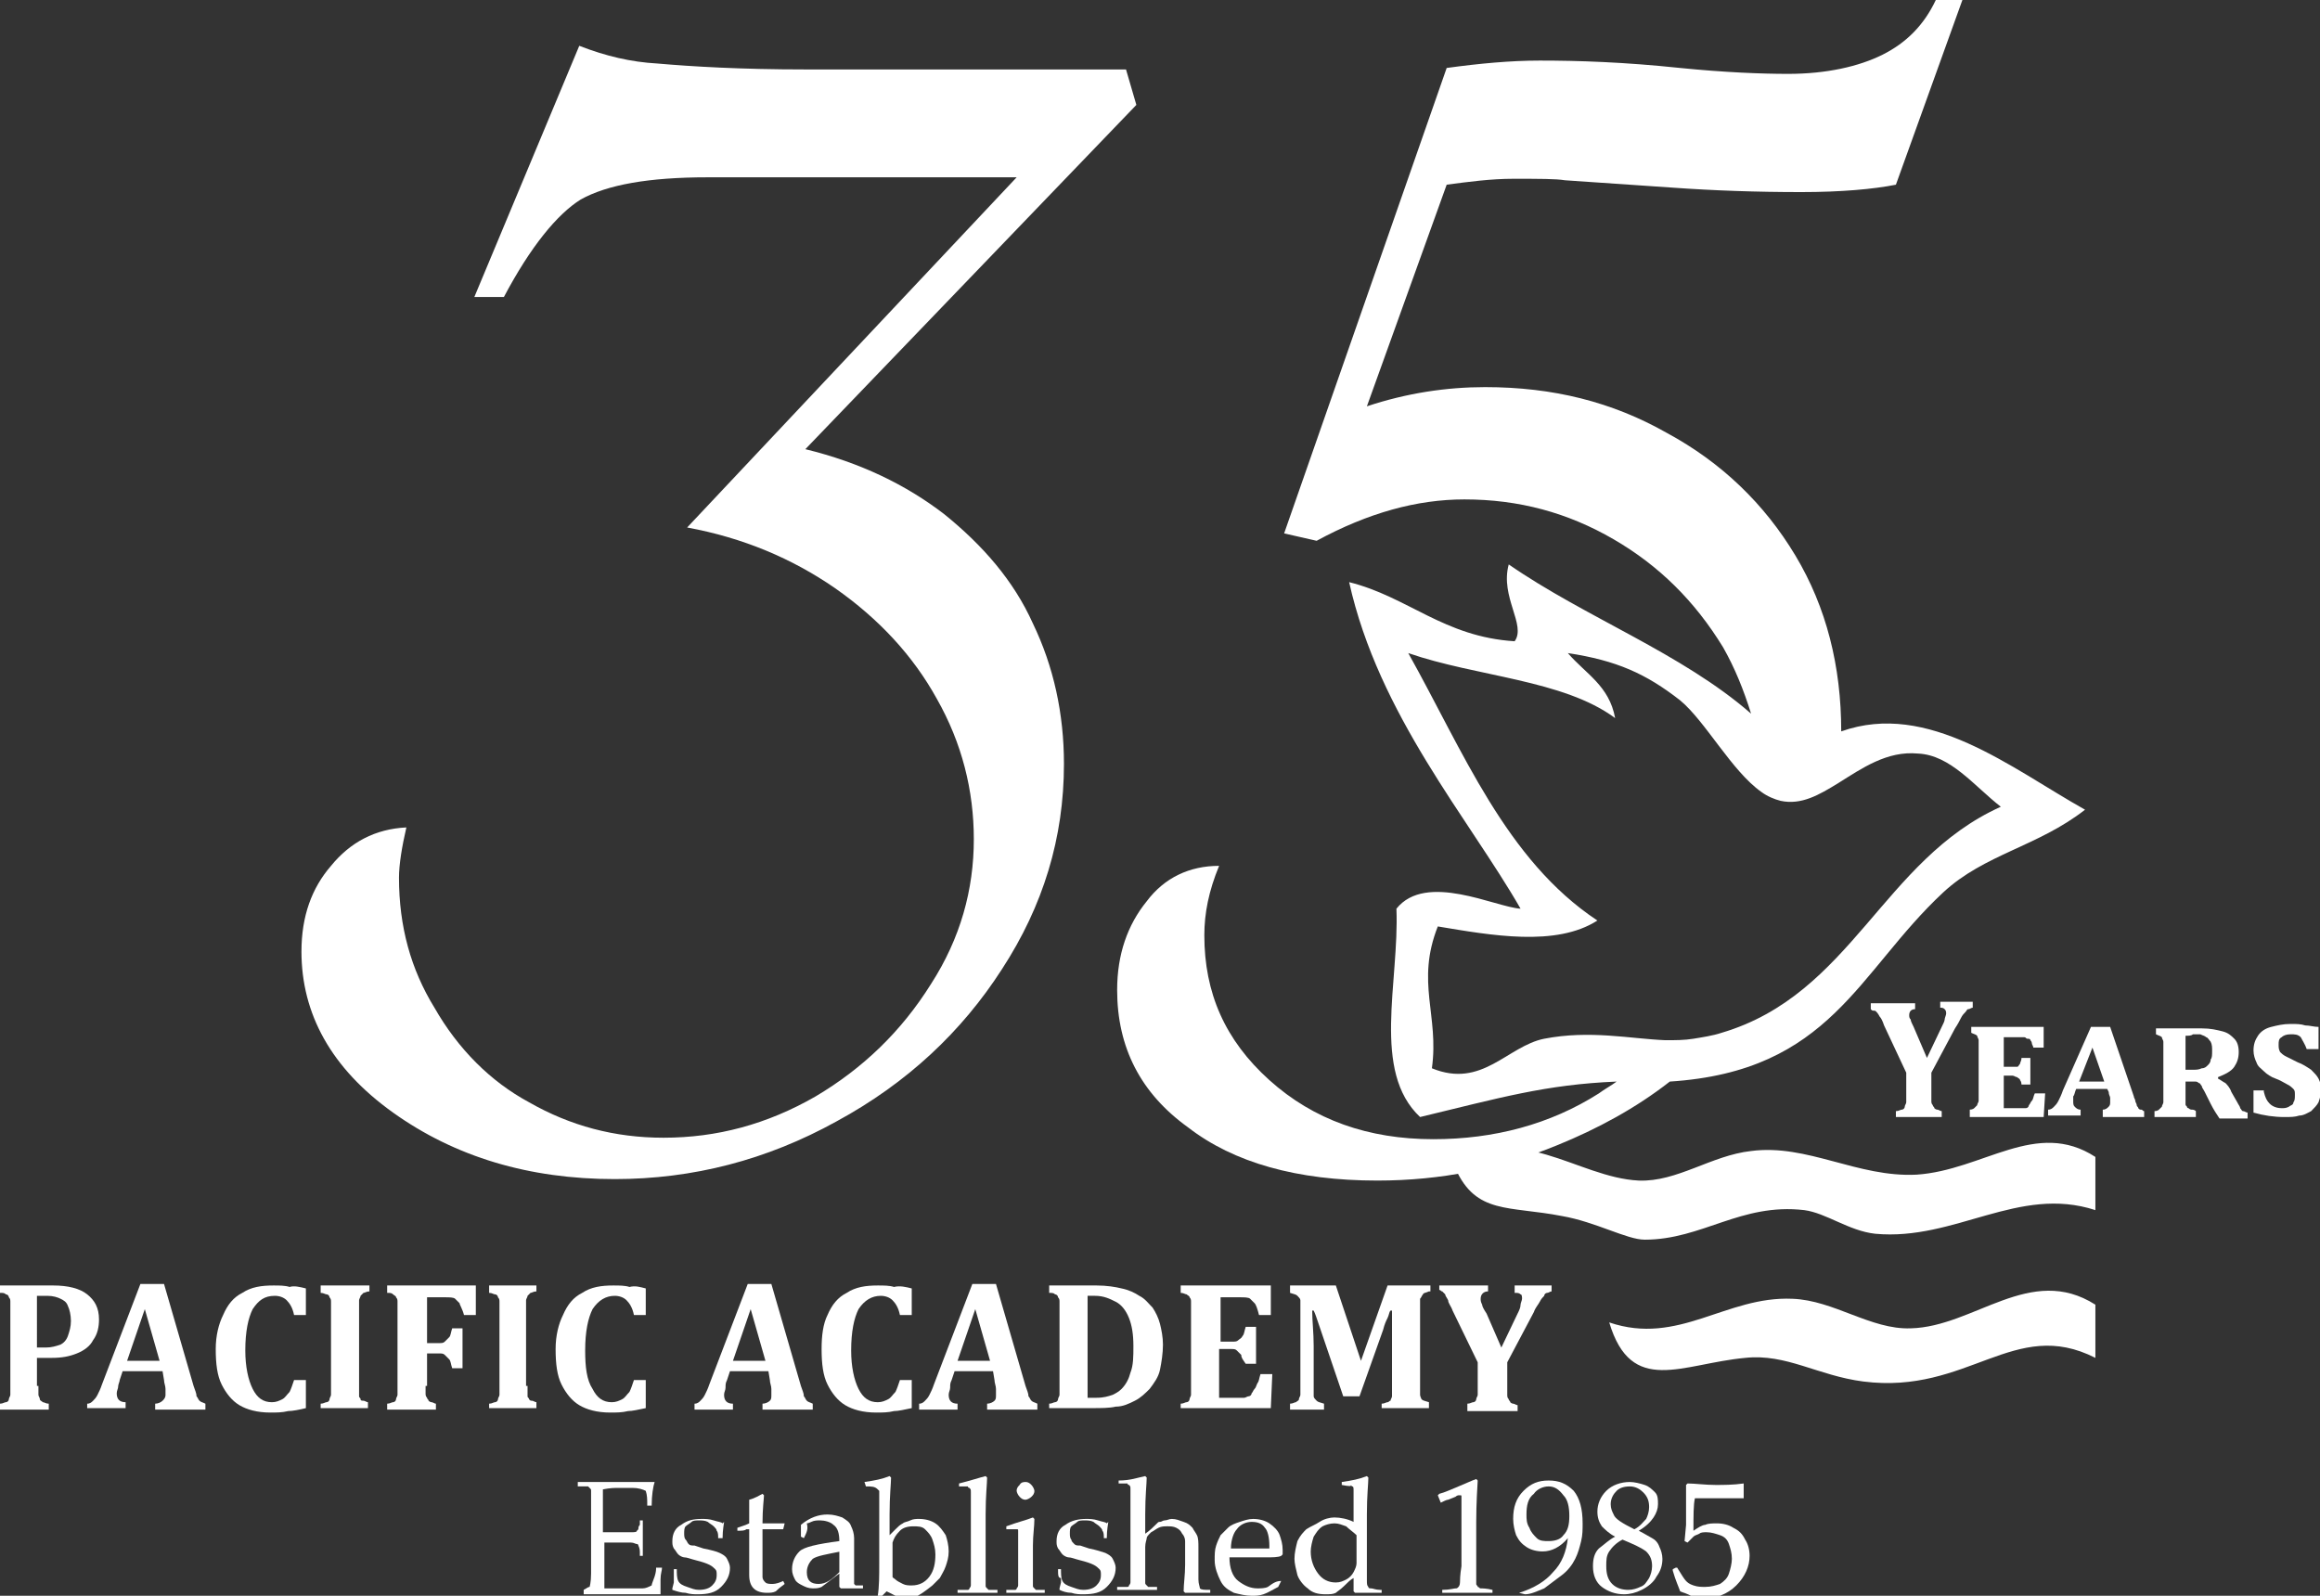 <?xml version="1.0" encoding="utf-8"?>
<!-- Generator: Adobe Illustrator 25.2.3, SVG Export Plug-In . SVG Version: 6.00 Build 0)  -->
<svg version="1.1" xmlns="http://www.w3.org/2000/svg" xmlns:xlink="http://www.w3.org/1999/xlink" x="0px" y="0px"
	 viewBox="0 0 157 108" style="enable-background:new 0 0 157 108;" xml:space="preserve">
<rect x="0" y="0" width="157" height="108" fill="#333333" stroke="none"/>
<style type="text/css">
	.st0{display:none;}
	.st1{fill:#FFFFFF;}
	.st2{fill-rule:evenodd;clip-rule:evenodd;fill:#FFFFFF;}
</style>
<g id="Layer_1" class="st0">
</g>
<g id="Layer_2">
	<path class="st1" d="M76.2,4.7l0.7,2.4L54.5,30.4c3.7,0.9,6.8,2.4,9.4,4.4c2.6,2.1,4.7,4.5,6,7.4c1.4,2.9,2.1,6.1,2.1,9.5
		c0,5-1.4,9.6-4.2,13.9c-2.7,4.2-6.4,7.7-11.2,10.3c-4.7,2.6-9.7,3.9-15,3.9c-5.8,0-10.8-1.5-15-4.5c-4.2-3-6.2-6.7-6.2-10.9
		c0-2.4,0.7-4.3,2-5.8c1.3-1.6,3-2.5,5.1-2.6c-0.3,1.3-0.5,2.5-0.5,3.4c0,3.3,0.8,6.2,2.4,8.8c1.6,2.8,3.8,5,6.4,6.4
		c2.8,1.6,5.8,2.4,9.1,2.4c3.6,0,7-0.9,10.3-2.8c3.2-1.9,5.8-4.4,7.8-7.6c2-3.1,2.9-6.4,2.9-9.8c0-3.3-0.8-6.5-2.5-9.5
		c-1.6-2.9-3.9-5.4-6.9-7.5c-2.9-2-6.2-3.4-10-4.1L68.8,12H52.6h-4.7c-4,0-6.8,0.5-8.6,1.5c-1.6,1-3.4,3.2-5.2,6.6h-2l7.1-17
		c1.8,0.7,3.5,1.1,5.3,1.2c2.3,0.2,5.6,0.4,10,0.4H76.2z"/>
	<path class="st1" d="M130.7,72.6v1.5c0,0.2,0,0.3,0,0.4c0,0.1,0,0.2,0.1,0.3c0,0.1,0.1,0.1,0.1,0.2c0,0,0.1,0.1,0.2,0.1
		c0.1,0,0.2,0.1,0.3,0.1v0.4h-3.1v-0.4c0.2,0,0.3-0.1,0.4-0.1c0.1,0,0.2-0.1,0.2-0.2c0-0.1,0.1-0.2,0.1-0.3c0-0.1,0-0.3,0-0.5v-1.5
		l-1.5-3.2c-0.1-0.3-0.2-0.5-0.3-0.6c-0.1-0.2-0.2-0.3-0.2-0.3c-0.1-0.1-0.1-0.1-0.2-0.1c-0.1,0-0.1,0-0.2-0.1v-0.4h3v0.4
		c-0.3,0-0.4,0.2-0.4,0.4c0,0.1,0,0.2,0.1,0.3c0,0.1,0.1,0.3,0.2,0.5l0.9,2.1l1-2.1c0.1-0.2,0.2-0.4,0.2-0.5c0-0.1,0.1-0.3,0.1-0.4
		c0-0.1,0-0.2-0.1-0.3c-0.1-0.1-0.2-0.1-0.3-0.1v-0.4h2.2v0.4c-0.1,0-0.2,0.1-0.3,0.1c-0.1,0-0.1,0.1-0.2,0.2
		c-0.1,0.1-0.2,0.2-0.3,0.4c-0.1,0.2-0.2,0.4-0.4,0.7L130.7,72.6z"/>
	<path class="st1" d="M133.3,75.5v-0.4c0.2,0,0.3-0.1,0.3-0.1c0.1-0.1,0.1-0.1,0.2-0.2c0-0.1,0.1-0.2,0.1-0.3c0-0.1,0-0.3,0-0.6
		v-2.8c0-0.4,0-0.6,0-0.7c0-0.1-0.1-0.2-0.1-0.3c-0.1-0.1-0.2-0.1-0.4-0.2v-0.4h4.9v1.4h-0.7c0-0.1-0.1-0.2-0.1-0.3
		c0-0.1-0.1-0.2-0.1-0.2c0-0.1-0.1-0.1-0.2-0.1c-0.1,0-0.1-0.1-0.2-0.1c-0.1,0-0.2,0-0.3,0h-1.1v2h0.6c0.1,0,0.2,0,0.3,0
		c0.1,0,0.1-0.1,0.2-0.2c0-0.1,0.1-0.2,0.1-0.4h0.6v1.8h-0.6c0-0.2-0.1-0.3-0.1-0.3c0-0.1-0.1-0.1-0.2-0.2c-0.1,0-0.2-0.1-0.3-0.1
		h-0.6v2.2h1.1c0.1,0,0.3,0,0.4,0c0.1,0,0.2-0.1,0.2-0.2c0.1-0.1,0.1-0.2,0.2-0.3c0.1-0.1,0.1-0.3,0.2-0.5h0.7l-0.1,1.6H133.3z"/>
	<path class="st1" d="M142.3,75.5v-0.4c0.2,0,0.3-0.1,0.4-0.2c0.1-0.1,0.1-0.2,0.1-0.3c0-0.1,0-0.2,0-0.3c0-0.1-0.1-0.2-0.1-0.4
		l-0.1-0.2h-2.1c-0.1,0.2-0.1,0.4-0.2,0.5c0,0.1,0,0.2,0,0.3c0,0.2,0,0.3,0.1,0.4c0.1,0.1,0.2,0.2,0.4,0.2v0.4h-2.2v-0.4
		c0.2,0,0.3-0.1,0.4-0.2c0.1-0.1,0.2-0.2,0.3-0.4c0.1-0.2,0.2-0.4,0.3-0.7l1.9-4.3h1.3l1.6,4.7c0,0.1,0.1,0.2,0.1,0.3
		c0,0.1,0.1,0.2,0.1,0.3c0,0.1,0.1,0.1,0.1,0.2c0.1,0.1,0.1,0.1,0.2,0.1c0.1,0,0.1,0.1,0.2,0.1v0.4H142.3z M140.7,73.2h1.7l-0.8-2.3
		L140.7,73.2z"/>
	<path class="st1" d="M147.9,73v0.9c0,0.2,0,0.4,0,0.5c0,0.1,0,0.2,0,0.3c0,0.1,0,0.1,0.1,0.2c0,0.1,0.1,0.1,0.1,0.1
		c0,0,0.1,0.1,0.2,0.1c0.1,0,0.2,0,0.3,0.1v0.4h-2.8v-0.4c0.2,0,0.3-0.1,0.3-0.1c0.1-0.1,0.1-0.1,0.2-0.2c0-0.1,0.1-0.2,0.1-0.3
		c0-0.1,0-0.3,0-0.6v-2.8c0-0.4,0-0.6,0-0.7c0-0.1-0.1-0.2-0.1-0.3c-0.1-0.1-0.2-0.1-0.4-0.2v-0.4h3.1c0.6,0,1,0.1,1.4,0.2
		c0.4,0.1,0.6,0.3,0.8,0.5c0.2,0.2,0.3,0.5,0.3,0.9c0,0.4-0.1,0.7-0.3,1c-0.2,0.3-0.6,0.5-1.1,0.7v0.1c0.2,0.1,0.3,0.2,0.5,0.3
		c0.1,0.1,0.3,0.3,0.4,0.6l0.4,0.7c0.1,0.2,0.2,0.3,0.2,0.4c0.1,0.1,0.1,0.2,0.2,0.2c0.1,0,0.2,0.1,0.3,0.1v0.4h-1.9
		c-0.2-0.3-0.4-0.6-0.6-1l-0.4-0.8c-0.1-0.2-0.2-0.3-0.2-0.4c-0.1-0.1-0.1-0.2-0.2-0.2c0,0-0.1-0.1-0.2-0.1c-0.1,0-0.2,0-0.3,0
		H147.9z M147.9,70.1v2.3h0.5c0.2,0,0.4,0,0.6-0.1c0.2,0,0.3-0.1,0.4-0.2c0.1-0.1,0.2-0.2,0.2-0.4c0.1-0.1,0.1-0.3,0.1-0.6
		c0-0.2,0-0.4-0.1-0.6c-0.1-0.1-0.2-0.3-0.3-0.3c-0.1-0.1-0.2-0.1-0.4-0.2c-0.2,0-0.3,0-0.5,0C148.3,70.1,148.1,70.1,147.9,70.1"/>
	<path class="st1" d="M153.2,73.9c0.1,0.4,0.2,0.6,0.4,0.8c0.2,0.2,0.5,0.3,0.8,0.3c0.2,0,0.3,0,0.5-0.1c0.1-0.1,0.3-0.1,0.3-0.3
		c0.1-0.1,0.1-0.3,0.1-0.5c0-0.2,0-0.3-0.1-0.4c-0.1-0.1-0.2-0.2-0.4-0.3c-0.2-0.1-0.5-0.3-0.8-0.4c-0.3-0.1-0.6-0.3-0.8-0.5
		c-0.2-0.2-0.4-0.3-0.5-0.6c-0.1-0.2-0.2-0.5-0.2-0.8c0-0.4,0.1-0.7,0.3-1c0.2-0.3,0.5-0.5,0.9-0.6c0.4-0.1,0.8-0.2,1.3-0.2
		c0.4,0,0.7,0,1,0.1c0.3,0,0.6,0.1,0.9,0.1V71h-0.8c-0.1-0.3-0.3-0.6-0.4-0.8c-0.2-0.2-0.4-0.2-0.7-0.2c-0.3,0-0.5,0.1-0.6,0.2
		c-0.2,0.1-0.2,0.3-0.2,0.5c0,0.2,0,0.3,0.1,0.5c0.1,0.1,0.2,0.2,0.4,0.3c0.2,0.1,0.4,0.2,0.8,0.4c0.3,0.1,0.6,0.3,0.9,0.5
		c0.2,0.2,0.4,0.4,0.5,0.6c0.1,0.2,0.2,0.5,0.2,0.7c0,0.3-0.1,0.6-0.2,0.9c-0.1,0.2-0.3,0.4-0.5,0.6c-0.2,0.1-0.5,0.3-0.8,0.3
		c-0.3,0.1-0.6,0.1-1,0.1c-0.7,0-1.4-0.1-2.1-0.3v-1.5H153.2z"/>
	<path class="st1" d="M124.6,49.5c0-4.4-1-8.4-3.1-11.9c-2.1-3.5-5-6.3-8.7-8.3c-3.7-2.1-7.7-3.1-12.3-3.1c-2.6,0-5.3,0.4-8,1.3
		l5.4-15c1.5-0.2,3-0.4,4.5-0.4c1.8,0,2.9,0,3.5,0.1l7.3,0.5c2.8,0.2,5.7,0.3,8.7,0.3c2.7,0,4.9-0.2,6.4-0.5L132.8,0H131
		c-0.8,1.7-2,2.9-3.6,3.7c-1.6,0.8-3.8,1.3-6.4,1.3c-1.8,0-4.3-0.1-7.3-0.4c-3.8-0.4-6.9-0.5-9.5-0.5c-2,0-4.1,0.2-6.3,0.5l-11,31.5
		l2.2,0.5c3.5-1.9,6.8-2.8,10-2.8c3.7,0,7,0.9,10.1,2.7c3.1,1.8,5.5,4.2,7.4,7.3c0.8,1.4,1.4,2.9,1.9,4.5
		c-4.7-4.1-11.2-6.5-16.4-10.1c-0.6,2.2,1.2,4.1,0.4,5.2c-4.8-0.3-7.2-3-11.2-4c2,9,8.1,16,11.6,22.1c-1.7-0.1-6.4-2.5-8.4,0
		c0.2,5-1.7,11,1.6,14.1c5.4-1.3,8.5-2.2,13.3-2.4c-0.4,0.3-0.8,0.5-1.2,0.8c-3.3,2.1-7.1,3.1-11.2,3.1c-4.4,0-8.1-1.3-11.1-4
		c-3-2.7-4.4-5.9-4.4-9.8c0-1.5,0.3-3,1-4.7c-2,0-3.7,0.8-4.9,2.4c-1.3,1.6-2,3.6-2,6c0,3.9,1.6,7,4.8,9.3c3.1,2.4,7.4,3.6,12.8,3.6
		c4.3,0,8.3-0.8,12.2-2.4c2.7-1.1,5.3-2.5,7.6-4.3c10.9-0.7,12.7-7.4,18.5-12.8c2.8-2.6,6.4-3.1,9.6-5.6
		C136.1,52,130.5,47.4,124.6,49.5z M116.5,69.9c-0.6,0.2-1.3,0.3-1.9,0.4c-0.6,0.1-1.2,0.1-1.9,0.1c-2.4-0.1-5.1-0.7-8.2-0.1
		c-2.5,0.5-4.2,3.4-7.6,2c0.5-3.6-1.1-5.8,0.4-9.6c3.6,0.6,8,1.4,10.8-0.4c-6.2-4.1-9.1-11.5-12.8-18.1c4.6,1.6,10.5,1.8,14,4.4
		c-0.4-2.2-2-3-3.2-4.4c3.3,0.5,5.3,1.4,7.6,3.2c1.7,1.4,3.5,4.8,5.5,6.2c0.4,0.3,0.9,0.5,1.3,0.6c1.4,0.3,2.6-0.4,3.9-1.2
		c1.6-1,3.3-2.2,5.4-2c2.2,0.1,3.8,2.2,5.6,3.6C127.4,58.2,125.3,67.3,116.5,69.9z"/>
	<path class="st2" d="M141.8,78.3v3.6c-5.2-1.7-9.5,2.1-14.9,1.6c-1.8-0.2-3.3-1.4-4.8-1.6c-4.3-0.5-6.9,2-10.8,2
		c-1.2,0-3.3-1.2-5.6-1.6c-3.6-0.7-5.8-0.1-7.2-3.2c4.1-3.4,8.2,0.6,12.4,0.8c2.6,0.1,4.9-1.7,7.6-2c3.8-0.5,7.2,1.8,11.2,1.6
		C134.2,79.2,137.8,75.7,141.8,78.3"/>
	<path class="st2" d="M141.8,88.3v3.6c-5.5-2.8-8.6,2.5-15.7,1.6c-3.1-0.4-5.2-1.9-8-1.6c-4.3,0.4-7.7,2.6-9.2-2.4
		c4.7,1.6,7.9-1.8,12.4-1.6c2.8,0.1,5.3,2.1,8,2C133.6,89.8,137.4,85.5,141.8,88.3"/>
	<path class="st1" d="M2.6,93.8c0,0.3,0,0.5,0,0.6c0,0.1,0.1,0.2,0.1,0.3c0,0.1,0.1,0.1,0.2,0.2C3,94.9,3.1,95,3.3,95v0.4H0V95
		c0.2,0,0.3-0.1,0.4-0.1c0.1,0,0.2-0.1,0.2-0.2c0-0.1,0.1-0.2,0.1-0.3c0-0.1,0-0.3,0-0.5v-5.3c0-0.2,0-0.4,0-0.5
		c0-0.1,0-0.2-0.1-0.3c0-0.1-0.1-0.2-0.2-0.2c-0.1-0.1-0.2-0.1-0.4-0.1V87h3.6c1,0,1.8,0.2,2.3,0.6c0.5,0.4,0.8,0.9,0.8,1.7
		c0,0.5-0.1,1-0.4,1.4c-0.2,0.4-0.6,0.7-1.1,0.9c-0.5,0.2-1,0.3-1.7,0.3c-0.4,0-0.7,0-1,0V93.8z M2.6,91.2h0.5c0.4,0,0.7-0.1,1-0.2
		c0.2-0.1,0.4-0.3,0.5-0.6c0.1-0.3,0.2-0.6,0.2-1c0-0.4-0.1-0.8-0.2-1c-0.1-0.3-0.3-0.4-0.5-0.5c-0.2-0.1-0.5-0.2-0.9-0.2
		c-0.3,0-0.5,0-0.7,0V91.2z"/>
	<path class="st1" d="M11,92.8H8.3l-0.2,0.6C8.1,93.5,8,93.7,8,93.8c0,0.2-0.1,0.3-0.1,0.5c0,0.4,0.2,0.6,0.6,0.6v0.4H5.9V95
		c0.2,0,0.3-0.1,0.4-0.2c0.1-0.1,0.2-0.2,0.3-0.4c0.1-0.2,0.2-0.4,0.3-0.7l2.6-6.8h1.6l2,6.9c0.1,0.3,0.2,0.5,0.2,0.7
		c0.1,0.1,0.1,0.2,0.2,0.3c0.1,0.1,0.2,0.1,0.4,0.2v0.4h-3.4V95c0.2,0,0.4-0.1,0.5-0.2c0.1-0.1,0.2-0.2,0.2-0.4c0-0.1,0-0.3,0-0.4
		c0-0.2-0.1-0.4-0.1-0.6L11,92.8z M8.6,92.1h2.2l-1-3.5L8.6,92.1z"/>
	<path class="st1" d="M20.7,87.2V89h-0.8c-0.1-0.5-0.3-0.8-0.5-1c-0.2-0.2-0.5-0.3-0.8-0.3c-0.7,0-1.1,0.3-1.5,0.9
		c-0.3,0.6-0.5,1.5-0.5,2.8c0,1.1,0.2,2,0.5,2.6c0.3,0.6,0.7,0.9,1.3,0.9c0.3,0,0.5-0.1,0.7-0.2c0.2-0.1,0.3-0.3,0.5-0.5
		c0.1-0.2,0.2-0.5,0.3-0.8h0.8v1.9c-0.4,0.1-0.9,0.2-1.2,0.2c-0.4,0.1-0.8,0.1-1.2,0.1c-0.9,0-1.6-0.2-2.1-0.5
		c-0.5-0.3-0.9-0.8-1.2-1.4c-0.3-0.6-0.4-1.4-0.4-2.4c0-0.9,0.2-1.7,0.5-2.3c0.3-0.7,0.7-1.2,1.3-1.5c0.6-0.4,1.3-0.5,2.1-0.5
		c0.4,0,0.8,0,1.1,0.1C19.9,87,20.3,87.1,20.7,87.2"/>
	<path class="st1" d="M24.3,93.8c0,0.1,0,0.3,0,0.4c0,0.1,0,0.2,0,0.3c0,0.1,0.1,0.1,0.1,0.2c0,0.1,0.1,0.1,0.2,0.1
		c0.1,0,0.2,0.1,0.3,0.1v0.4h-3.2V95c0.2,0,0.3-0.1,0.4-0.1c0.1,0,0.2-0.1,0.2-0.2c0-0.1,0.1-0.2,0.1-0.3c0-0.1,0-0.3,0-0.5v-5.3
		c0-0.2,0-0.4,0-0.5c0-0.1,0-0.2-0.1-0.3c0-0.1-0.1-0.2-0.2-0.2c-0.1,0-0.2-0.1-0.4-0.1V87H25v0.4c-0.2,0-0.3,0.1-0.4,0.1
		c-0.1,0.1-0.1,0.1-0.2,0.2c0,0.1-0.1,0.2-0.1,0.3c0,0.1,0,0.3,0,0.5V93.8z"/>
	<path class="st1" d="M28.8,93.8c0,0.2,0,0.4,0,0.5c0,0.1,0,0.2,0.1,0.3c0,0.1,0.1,0.1,0.1,0.2c0,0,0.1,0.1,0.2,0.1
		c0.1,0,0.2,0.1,0.3,0.1v0.4h-3.3V95c0.2,0,0.3-0.1,0.4-0.1c0.1,0,0.2-0.1,0.2-0.2c0-0.1,0.1-0.2,0.1-0.3c0-0.1,0-0.3,0-0.5v-5.3
		c0-0.2,0-0.4,0-0.5c0-0.1,0-0.2-0.1-0.3c0-0.1-0.1-0.1-0.2-0.2c-0.1-0.1-0.2-0.1-0.4-0.1V87h6v2h-0.8c-0.1-0.4-0.3-0.7-0.3-0.8
		c-0.1-0.1-0.2-0.2-0.3-0.3c-0.1-0.1-0.4-0.1-0.7-0.1h-1.2v3.1h0.8c0.2,0,0.3,0,0.4-0.1c0.1-0.1,0.2-0.2,0.3-0.3
		c0.1-0.1,0.1-0.3,0.2-0.6h0.7v2.7h-0.7c-0.1-0.3-0.1-0.5-0.2-0.6c-0.1-0.1-0.2-0.2-0.3-0.3c-0.1-0.1-0.2-0.1-0.4-0.1h-0.8V93.8z"/>
	<path class="st1" d="M35.7,93.8c0,0.1,0,0.3,0,0.4c0,0.1,0,0.2,0,0.3c0,0.1,0.1,0.1,0.1,0.2c0.1,0.1,0.1,0.1,0.2,0.1
		c0.1,0,0.2,0.1,0.3,0.1v0.4h-3.2V95c0.2,0,0.3-0.1,0.4-0.1c0.1,0,0.2-0.1,0.2-0.2c0-0.1,0.1-0.2,0.1-0.3c0-0.1,0-0.3,0-0.5v-5.3
		c0-0.2,0-0.4,0-0.5c0-0.1,0-0.2-0.1-0.3c0-0.1-0.1-0.2-0.2-0.2c-0.1,0-0.2-0.1-0.4-0.1V87h3.2v0.4c-0.2,0-0.3,0.1-0.4,0.1
		c-0.1,0.1-0.1,0.1-0.2,0.2c0,0.1-0.1,0.2-0.1,0.3c0,0.1,0,0.3,0,0.5V93.8z"/>
	<path class="st1" d="M43.7,87.2V89h-0.8c-0.1-0.5-0.3-0.8-0.5-1c-0.2-0.2-0.5-0.3-0.8-0.3c-0.6,0-1.1,0.3-1.5,0.9
		c-0.3,0.6-0.5,1.5-0.5,2.8c0,1.1,0.1,2,0.5,2.6c0.3,0.6,0.7,0.9,1.3,0.9c0.3,0,0.5-0.1,0.7-0.2c0.2-0.1,0.3-0.3,0.5-0.5
		c0.1-0.2,0.2-0.5,0.3-0.8h0.8v1.9c-0.5,0.1-0.9,0.2-1.2,0.2c-0.4,0.1-0.8,0.1-1.2,0.1c-0.9,0-1.6-0.2-2.1-0.5
		c-0.5-0.3-0.9-0.8-1.2-1.4c-0.3-0.6-0.4-1.4-0.4-2.4c0-0.9,0.2-1.7,0.5-2.3c0.3-0.7,0.7-1.2,1.3-1.5c0.6-0.4,1.3-0.5,2.1-0.5
		c0.4,0,0.8,0,1.1,0.1C43,87,43.3,87.1,43.7,87.2"/>
	<path class="st1" d="M52,92.8h-2.6l-0.2,0.6c-0.1,0.2-0.1,0.3-0.1,0.5c0,0.2-0.1,0.3-0.1,0.5c0,0.4,0.2,0.6,0.6,0.6v0.4h-2.6V95
		c0.2,0,0.3-0.1,0.4-0.2c0.1-0.1,0.2-0.2,0.3-0.4c0.1-0.2,0.2-0.4,0.3-0.7l2.6-6.8h1.6l2,6.9c0.1,0.3,0.2,0.5,0.2,0.7
		c0.1,0.1,0.1,0.2,0.2,0.3c0.1,0.1,0.2,0.1,0.4,0.2v0.4h-3.4V95c0.2,0,0.4-0.1,0.5-0.2c0.1-0.1,0.1-0.2,0.1-0.4c0-0.1,0-0.3,0-0.4
		c0-0.2-0.1-0.4-0.1-0.6L52,92.8z M49.6,92.1h2.2l-1-3.5L49.6,92.1z"/>
	<path class="st1" d="M61.7,87.2V89h-0.8c-0.1-0.5-0.3-0.8-0.5-1c-0.2-0.2-0.5-0.3-0.8-0.3c-0.6,0-1.1,0.3-1.5,0.9
		c-0.3,0.6-0.5,1.5-0.5,2.8c0,1.1,0.2,2,0.5,2.6c0.3,0.6,0.7,0.9,1.3,0.9c0.3,0,0.5-0.1,0.7-0.2c0.2-0.1,0.3-0.3,0.5-0.5
		c0.1-0.2,0.2-0.5,0.3-0.8h0.8v1.9c-0.5,0.1-0.9,0.2-1.2,0.2c-0.4,0.1-0.8,0.1-1.2,0.1c-0.9,0-1.6-0.2-2.1-0.5
		c-0.5-0.3-0.9-0.8-1.2-1.4c-0.3-0.6-0.4-1.4-0.4-2.4c0-0.9,0.1-1.7,0.4-2.3c0.3-0.7,0.7-1.2,1.3-1.5c0.6-0.4,1.3-0.5,2.1-0.5
		c0.4,0,0.8,0,1.1,0.1C60.9,87,61.3,87.1,61.7,87.2"/>
	<path class="st1" d="M67.2,92.8h-2.6l-0.2,0.6c-0.1,0.2-0.1,0.3-0.1,0.5c0,0.2-0.1,0.3-0.1,0.5c0,0.4,0.2,0.6,0.6,0.6v0.4h-2.6V95
		c0.2,0,0.3-0.1,0.4-0.2c0.1-0.1,0.2-0.2,0.3-0.4c0.1-0.2,0.2-0.4,0.3-0.7l2.6-6.8h1.6l2,6.9c0.1,0.3,0.2,0.5,0.2,0.7
		c0.1,0.1,0.1,0.2,0.2,0.3c0.1,0.1,0.2,0.1,0.4,0.2v0.4h-3.4V95c0.2,0,0.4-0.1,0.5-0.2c0.1-0.1,0.1-0.2,0.1-0.4c0-0.1,0-0.3,0-0.4
		c0-0.2-0.1-0.4-0.1-0.6L67.2,92.8z M64.8,92.1H67l-1-3.5L64.8,92.1z"/>
	<path class="st1" d="M74.2,87c0.7,0,1.3,0.1,1.7,0.2c0.5,0.1,0.9,0.3,1.2,0.5c0.4,0.2,0.6,0.5,0.9,0.8c0.2,0.3,0.4,0.7,0.5,1.1
		c0.1,0.4,0.2,0.9,0.2,1.4c0,0.6-0.1,1.2-0.2,1.7c-0.1,0.5-0.4,0.9-0.7,1.3c-0.3,0.3-0.6,0.6-1,0.8c-0.4,0.2-0.8,0.4-1.3,0.4
		c-0.4,0.1-1,0.1-1.6,0.1H71V95c0.2,0,0.3-0.1,0.4-0.1c0.1,0,0.2-0.1,0.2-0.2c0-0.1,0.1-0.2,0.1-0.3c0-0.1,0-0.3,0-0.5v-5.3
		c0-0.2,0-0.4,0-0.5c0-0.1,0-0.2-0.1-0.3c0-0.1-0.1-0.2-0.2-0.2c-0.1-0.1-0.2-0.1-0.4-0.1V87H74.2z M73.6,94.6c0.1,0,0.3,0,0.6,0
		c0.5,0,0.8-0.1,1.1-0.2c0.2-0.1,0.4-0.2,0.6-0.4c0.3-0.3,0.5-0.7,0.6-1.1c0.2-0.5,0.2-1.1,0.2-1.8c0-0.8-0.1-1.4-0.3-1.9
		c-0.2-0.5-0.5-0.9-0.9-1.1c-0.4-0.2-0.8-0.4-1.4-0.4c-0.3,0-0.4,0-0.5,0V94.6z"/>
	<path class="st1" d="M86,87v2h-0.8c-0.1-0.4-0.2-0.7-0.3-0.8c-0.1-0.1-0.2-0.2-0.3-0.3c-0.1-0.1-0.4-0.1-0.7-0.1h-1.3v3h0.8
		c0.2,0,0.3,0,0.4-0.1c0.1-0.1,0.2-0.1,0.3-0.3c0.1-0.1,0.1-0.3,0.2-0.6h0.7v2.5h-0.7C84.1,92,84,91.9,84,91.7
		c-0.1-0.1-0.2-0.2-0.3-0.3c-0.1-0.1-0.2-0.1-0.4-0.1h-0.8v3.3h1.3c0.1,0,0.3,0,0.4,0c0.1,0,0.2-0.1,0.3-0.1c0.1,0,0.2-0.1,0.2-0.2
		c0.1-0.1,0.1-0.2,0.2-0.3c0.1-0.1,0.1-0.2,0.2-0.4c0.1-0.1,0.1-0.3,0.2-0.6h0.8l-0.1,2.3h-6.1V95c0.2,0,0.3-0.1,0.4-0.1
		c0.1,0,0.2-0.1,0.2-0.2c0-0.1,0.1-0.2,0.1-0.3c0-0.1,0-0.3,0-0.5v-5.3c0-0.2,0-0.4,0-0.5c0-0.1,0-0.2-0.1-0.3
		c0-0.1-0.1-0.1-0.2-0.2c-0.1,0-0.2-0.1-0.4-0.1V87H86z"/>
	<path class="st1" d="M96.7,87.4c-0.2,0.1-0.4,0.1-0.4,0.2c-0.1,0.1-0.1,0.2-0.2,0.3c0,0.1,0,0.3,0,0.6v5.3c0,0.2,0,0.4,0,0.6
		c0,0.1,0.1,0.3,0.1,0.3c0.1,0.1,0.2,0.1,0.5,0.2v0.4h-3.2V95c0.2,0,0.3-0.1,0.4-0.1c0.1,0,0.1-0.1,0.2-0.1c0-0.1,0.1-0.2,0.1-0.3
		c0-0.1,0-0.3,0-0.6v-3c0-0.3,0-0.7,0-1.2c0-0.5,0-0.8,0-1h-0.1C94,88.8,94,89,93.9,89.2c-0.1,0.2-0.2,0.4-0.3,0.8L92,94.5h-1.1
		l-1.7-5c-0.1-0.3-0.2-0.6-0.3-0.8h-0.1c0,0.7,0.1,1.5,0.1,2.4v2.8c0,0.3,0,0.5,0,0.6c0,0.1,0.1,0.2,0.2,0.3
		c0.1,0.1,0.2,0.1,0.5,0.2v0.4h-2.3V95c0.2,0,0.3-0.1,0.4-0.1c0.1-0.1,0.2-0.1,0.2-0.2c0-0.1,0.1-0.2,0.1-0.3c0-0.1,0-0.3,0-0.5
		v-5.3c0-0.3,0-0.5,0-0.6c0-0.1-0.1-0.2-0.2-0.3c-0.1-0.1-0.2-0.1-0.5-0.2V87h3.1l1.7,5.1l1.8-5.1h2.9V87.4z"/>
	<path class="st1" d="M102,92.2v1.7c0,0.2,0,0.4,0,0.5c0,0.1,0,0.2,0.1,0.3c0,0.1,0.1,0.1,0.1,0.2c0,0,0.1,0.1,0.2,0.1
		c0.1,0,0.2,0.1,0.3,0.1v0.4h-3.4V95c0.2,0,0.3-0.1,0.4-0.1c0.1,0,0.2-0.1,0.2-0.2c0-0.1,0.1-0.2,0.1-0.3c0-0.1,0-0.3,0-0.5v-1.7
		l-1.7-3.5c-0.1-0.3-0.3-0.5-0.3-0.7c-0.1-0.2-0.2-0.3-0.2-0.4c-0.1-0.1-0.1-0.1-0.2-0.2c-0.1,0-0.1-0.1-0.2-0.1V87h3.3v0.4
		c-0.3,0-0.5,0.2-0.5,0.5c0,0.1,0,0.2,0.1,0.4c0,0.1,0.1,0.3,0.3,0.6l1,2.3l1.1-2.3c0.1-0.2,0.2-0.4,0.2-0.6c0-0.1,0.1-0.3,0.1-0.4
		c0-0.1,0-0.3-0.1-0.3c-0.1-0.1-0.2-0.1-0.4-0.1V87h2.5v0.4c-0.1,0-0.2,0.1-0.3,0.1c-0.1,0-0.2,0.1-0.2,0.2
		c-0.1,0.1-0.2,0.2-0.3,0.4c-0.1,0.2-0.3,0.4-0.4,0.7L102,92.2z"/>
	<path class="st1" d="M38.8,100.3L38.8,100.3c1.3,0,2,0,2.4,0c1.2,0,2.2,0,3.1,0l0,0c-0.1,0.3-0.2,0.9-0.2,1.6l0,0h-0.3l0,0
		c0,0,0-0.1,0-0.1c0-0.3,0-0.6-0.1-0.9c-0.2-0.1-0.5-0.2-0.9-0.2c-0.4,0-0.7,0-0.9,0c-0.3,0-0.6,0-1.1,0.1l0,0.8l0,1l0,1.1
		c0.4,0,0.7,0,1.1,0c0.3,0,0.6,0,0.8,0c0.2,0,0.4,0,0.4-0.1c0,0,0.1-0.1,0.1-0.1c0-0.1,0-0.2,0.1-0.3l0-0.3l0,0h0.2l0,0
		c0,0.4,0,0.8,0,1.2l0,1.2l0,0h-0.2l0,0l0-0.3c0-0.2-0.1-0.4-0.1-0.4c0,0,0-0.1-0.1-0.1c-0.1,0-0.2-0.1-0.4-0.1c-0.2,0-0.5,0-0.9,0
		c-0.2,0-0.5,0-0.9,0c0,0.3,0,0.8,0,1.5c0,0.7,0,1.3,0,1.6h1c0.9,0,1.4,0,1.6,0c0.2,0,0.4-0.1,0.6-0.2c0-0.1,0.1-0.3,0.2-0.6
		c0.1-0.3,0.1-0.5,0.1-0.6l0.1,0h0.3l0,0c0,0.2-0.1,0.4-0.1,0.8c0,0.4,0,0.7,0,1l0,0c-0.7,0-1.6,0-2.7,0l-1.4,0c-0.3,0-0.7,0-1.1,0
		l0,0v-0.2l0-0.1c0.2-0.1,0.3-0.2,0.4-0.2c0,0,0.1-0.3,0.1-0.9c0-0.6,0-1,0-1.4v-2l0-1.2c0-0.3,0-0.5,0-0.6c0-0.2,0-0.3,0-0.4
		c0-0.1,0-0.1-0.1-0.2c0,0-0.1-0.1-0.1-0.1c-0.1,0-0.1,0-0.3,0l-0.4,0l0,0V100.3z"/>
	<path class="st1" d="M45.6,106.2h0.2l0,0c0,0.3,0,0.6,0.1,0.8c0.1,0.2,0.3,0.3,0.6,0.4c0.3,0.1,0.5,0.2,0.8,0.2
		c0.4,0,0.7-0.1,0.9-0.3c0.2-0.2,0.3-0.4,0.3-0.7c0-0.2,0-0.3-0.1-0.4c-0.1-0.1-0.2-0.2-0.4-0.3c-0.2-0.1-0.5-0.2-0.9-0.3
		c-0.4-0.1-0.6-0.2-0.8-0.2c-0.1,0-0.3-0.1-0.4-0.2c-0.1-0.1-0.2-0.3-0.3-0.4c-0.1-0.2-0.1-0.3-0.1-0.5c0-0.5,0.2-0.9,0.6-1.1
		c0.4-0.3,0.8-0.4,1.4-0.4c0.2,0,0.5,0,0.8,0.1c0.3,0.1,0.5,0.1,0.6,0.2L49,103c0,0.1-0.1,0.5-0.1,1.1l0,0h-0.2l-0.1,0
		c0-0.2,0-0.4-0.1-0.5c0-0.1-0.1-0.2-0.2-0.3c-0.1-0.1-0.3-0.2-0.4-0.3c-0.2-0.1-0.4-0.1-0.6-0.1c-0.2,0-0.4,0-0.5,0.1
		c-0.1,0.1-0.3,0.2-0.4,0.3c-0.1,0.1-0.1,0.3-0.1,0.5c0,0.1,0,0.3,0.1,0.4c0.1,0.1,0.1,0.2,0.2,0.3c0.1,0.1,0.2,0.1,0.4,0.1l0.6,0.2
		c0.5,0.1,0.9,0.2,1.1,0.3c0.2,0.1,0.4,0.2,0.5,0.4c0.1,0.2,0.2,0.4,0.2,0.6c0,0.5-0.2,0.9-0.6,1.3c-0.4,0.4-0.9,0.5-1.6,0.5
		c-0.2,0-0.5,0-0.8-0.1c-0.3,0-0.6-0.1-0.9-0.2l0-0.1l0.1-0.4c0-0.1,0-0.2,0-0.3C45.6,106.8,45.6,106.6,45.6,106.2L45.6,106.2z"/>
	<path class="st1" d="M49.9,103.6v-0.1l0-0.1c0.3-0.1,0.6-0.2,0.8-0.3c0-0.9,0-1.5,0-1.6c0.4-0.1,0.7-0.3,0.9-0.4l0.1,0.1
		c0,0.2-0.1,0.9-0.1,1.9c0.2,0,0.4,0,0.6,0c0.4,0,0.7,0,0.9,0l0,0l-0.1,0.4l0,0c-0.2,0-0.4,0-0.6,0c-0.2,0-0.5,0-0.8,0l0,2.2
		c0,0.5,0,0.8,0,1c0,0.2,0.1,0.3,0.2,0.4c0.1,0.1,0.3,0.1,0.5,0.1c0.2,0,0.5-0.1,0.7-0.2l0.1,0.2c-0.1,0.1-0.3,0.2-0.6,0.5
		c-0.2,0.1-0.4,0.1-0.6,0.1c-0.8,0-1.2-0.4-1.2-1.2c0-0.3,0-0.5,0-0.7c0-0.1,0-0.1,0-0.2v-2.2h-0.2
		C50.4,103.6,50.2,103.6,49.9,103.6L49.9,103.6z"/>
	<path class="st1" d="M54.4,104.1l-0.2-0.1l0-0.1v-0.7c0.6-0.5,1.2-0.7,1.8-0.7c0.4,0,0.7,0.1,1,0.2c0.3,0.2,0.5,0.3,0.6,0.6
		c0.1,0.2,0.2,0.5,0.2,0.8l0,1.1v1.6c0,0.2,0,0.3,0,0.4c0,0,0.1,0.1,0.1,0.1c0,0,0.1,0,0.2,0l0.3,0l0,0v0.2l0,0c-0.3,0-0.5,0-0.7,0
		c-0.2,0-0.5,0-0.8,0l-0.1-0.1l0-0.9l-1.2,0.9c-0.2,0.1-0.4,0.1-0.6,0.1c-0.3,0-0.5-0.1-0.7-0.2c-0.2-0.1-0.4-0.2-0.5-0.4
		c-0.1-0.2-0.2-0.4-0.2-0.7c0-0.5,0.2-0.9,0.5-1.2c0.3-0.3,1.2-0.5,2.7-0.7c0-0.5-0.1-0.9-0.4-1.1c-0.2-0.2-0.6-0.3-0.9-0.3
		c-0.2,0-0.4,0-0.6,0.1c-0.2,0.1-0.3,0.1-0.3,0.1C54.7,103.5,54.6,103.7,54.4,104.1L54.4,104.1z M56.9,105c-1,0.2-1.6,0.3-1.9,0.5
		c-0.2,0.2-0.4,0.5-0.4,0.9c0,0.6,0.3,0.8,0.8,0.8c0.5,0,0.9-0.3,1.4-0.8V105z"/>
	<path class="st1" d="M58.6,100.6L58.6,100.6l-0.1-0.3l0,0c0.7-0.1,1.2-0.2,1.7-0.4l0.1,0.1c0,0.4-0.1,1.2-0.1,2.5v1.4
		c0.1-0.1,0.2-0.2,0.4-0.4c0.2-0.2,0.3-0.3,0.5-0.4c0.1-0.1,0.3-0.1,0.5-0.2c0.2-0.1,0.4-0.1,0.6-0.1c0.4,0,0.8,0.1,1.1,0.3
		c0.3,0.2,0.5,0.5,0.7,0.8c0.1,0.3,0.2,0.7,0.2,1.1c0,0.4-0.1,0.7-0.2,1c-0.1,0.3-0.3,0.6-0.4,0.8c-0.1,0.1-0.3,0.3-0.5,0.5
		c-0.5,0.4-0.8,0.6-1,0.7c-0.2,0.1-0.5,0.1-0.8,0.1c-0.2,0-0.5,0-0.7-0.1c-0.2-0.1-0.4-0.2-0.6-0.3l-0.4,0.4l-0.2-0.1
		c0.1-0.6,0.1-1.4,0.1-2.2v-2.8l0-1c0-0.4,0-0.7,0-0.8c0-0.2,0-0.3,0-0.3c0,0-0.1-0.1-0.1-0.1C59.2,100.6,59,100.6,58.6,100.6
		 M60.4,104.4v2c0,0.2,0,0.3,0,0.3c0,0.1,0.1,0.1,0.2,0.2c0.1,0.1,0.3,0.2,0.5,0.3c0.2,0.1,0.4,0.1,0.6,0.1c0.5,0,0.9-0.2,1.2-0.6
		c0.3-0.4,0.4-0.9,0.4-1.5c0-0.4-0.1-0.7-0.2-1c-0.1-0.3-0.3-0.5-0.5-0.7c-0.2-0.2-0.5-0.2-0.8-0.2c-0.4,0-0.7,0.1-0.9,0.3
		C60.6,103.9,60.5,104.1,60.4,104.4"/>
	<path class="st1" d="M66.7,99.9l0.1,0.1c0,0.4-0.1,1.2-0.1,2.5v3.3c0,0.1,0,0.3,0,0.8c0,0.4,0,0.7,0,0.7c0,0.1,0,0.1,0.1,0.2
		c0,0,0.1,0.1,0.1,0.1c0,0,0.2,0,0.6,0l0,0v0.2l0,0c-0.4,0-0.9,0-1.3,0c-0.4,0-0.8,0-1.3,0l-0.1,0v-0.2l0.1,0c0.3,0,0.5,0,0.6,0
		c0,0,0.1,0,0.1-0.1c0,0,0.1-0.1,0.1-0.2c0-0.1,0-0.3,0-0.7c0-0.4,0-0.7,0-0.9v-2.8l0-1.1c0-0.4,0-0.7,0-0.8c0-0.2,0-0.2-0.1-0.3
		c0,0-0.1,0-0.1-0.1c-0.1,0-0.3,0-0.6,0l0,0v-0.2l0,0C65.7,100.2,66.3,100,66.7,99.9"/>
	<path class="st1" d="M69.9,102.7l0.1,0.1c0,0.5-0.1,1.1-0.1,1.8v1.2c0,0.1,0,0.3,0,0.8c0,0.4,0,0.7,0,0.7c0,0.1,0,0.1,0.1,0.2
		c0,0,0.1,0.1,0.1,0.1c0,0,0.2,0,0.6,0l0,0v0.2l0,0c-0.4,0-0.9,0-1.3,0c-0.4,0-0.8,0-1.3,0l0,0v-0.2l0,0c0.3,0,0.5,0,0.6,0
		c0,0,0.1,0,0.1-0.1c0,0,0.1-0.1,0.1-0.2c0-0.1,0-0.3,0-0.7c0-0.4,0-0.7,0-0.9v-1c0-0.1,0-0.3,0-0.6c0-0.2,0-0.4,0-0.5
		c0-0.1,0-0.1-0.1-0.1c0,0-0.1,0-0.3,0l-0.4,0l0,0v-0.2l0,0C68.9,103,69.4,102.9,69.9,102.7 M69.4,100.3c0.2,0,0.3,0.1,0.4,0.2
		c0.1,0.1,0.2,0.3,0.2,0.4c0,0.2-0.1,0.3-0.2,0.4c-0.1,0.1-0.3,0.2-0.4,0.2c-0.2,0-0.3-0.1-0.4-0.2c-0.1-0.1-0.2-0.3-0.2-0.4
		c0-0.2,0.1-0.3,0.2-0.4C69.1,100.3,69.3,100.3,69.4,100.3"/>
	<path class="st1" d="M71.6,106.2h0.2l0,0c0,0.3,0,0.6,0.1,0.8c0.1,0.2,0.3,0.3,0.6,0.4c0.3,0.1,0.5,0.2,0.8,0.2
		c0.4,0,0.7-0.1,0.9-0.3c0.2-0.2,0.3-0.4,0.3-0.7c0-0.2,0-0.3-0.1-0.4c-0.1-0.1-0.2-0.2-0.4-0.3c-0.2-0.1-0.5-0.2-0.9-0.3
		c-0.4-0.1-0.6-0.2-0.8-0.2c-0.1,0-0.3-0.1-0.4-0.2c-0.1-0.1-0.2-0.3-0.3-0.4c-0.1-0.2-0.1-0.3-0.1-0.5c0-0.5,0.2-0.9,0.6-1.1
		c0.4-0.3,0.9-0.4,1.4-0.4c0.2,0,0.5,0,0.8,0.1c0.3,0.1,0.5,0.1,0.6,0.2L75,103c0,0.1-0.1,0.5-0.1,1.1l0,0h-0.2l0,0
		c0-0.2,0-0.4-0.1-0.5c0-0.1-0.1-0.2-0.2-0.3c-0.1-0.1-0.3-0.2-0.4-0.3c-0.2-0.1-0.4-0.1-0.6-0.1c-0.2,0-0.4,0-0.5,0.1
		c-0.1,0.1-0.3,0.2-0.4,0.3c-0.1,0.1-0.1,0.3-0.1,0.5c0,0.1,0,0.3,0.1,0.4c0,0.1,0.1,0.2,0.2,0.3c0.1,0.1,0.2,0.1,0.4,0.1l0.6,0.2
		c0.5,0.1,0.8,0.2,1.1,0.3c0.2,0.1,0.4,0.2,0.5,0.4c0.1,0.2,0.2,0.4,0.2,0.6c0,0.5-0.2,0.9-0.6,1.3c-0.4,0.4-0.9,0.5-1.6,0.5
		c-0.2,0-0.5,0-0.8-0.1c-0.3,0-0.6-0.1-0.8-0.2l0-0.1l0.1-0.4c0-0.1,0-0.2,0-0.3C71.6,106.8,71.6,106.6,71.6,106.2L71.6,106.2z"/>
	<path class="st1" d="M77.5,99.9l0.1,0.1c0,0.4-0.1,1.2-0.1,2.5v1.3c0.3-0.2,0.6-0.5,0.8-0.7c0.1-0.1,0.1-0.1,0.2-0.1
		c0.1,0,0.2-0.1,0.3-0.1c0.2,0,0.3-0.1,0.5-0.1c0.3,0,0.5,0.1,0.8,0.2c0.3,0.1,0.4,0.2,0.6,0.4c0.1,0.2,0.2,0.3,0.3,0.5
		c0.1,0.2,0.1,0.5,0.1,0.8v0.9c0,0.1,0,0.5,0,1.3c0,0.3,0.1,0.5,0.1,0.6c0.1,0.1,0.3,0.1,0.7,0.1l0,0v0.2l0,0c-0.5,0-0.8,0-0.9,0
		c-0.1,0-0.3,0-0.8,0l-0.1-0.1c0-0.5,0.1-1.1,0.1-1.8v-0.7c0-0.4,0-0.7,0-0.9c0-0.2-0.1-0.4-0.2-0.5c-0.1-0.2-0.2-0.3-0.4-0.4
		c-0.2-0.1-0.4-0.1-0.6-0.1c-0.2,0-0.4,0-0.6,0.1c-0.2,0.1-0.3,0.2-0.5,0.3c-0.2,0.2-0.3,0.3-0.3,0.4c0,0.1-0.1,0.3-0.1,0.6v0.9
		c0,0.1,0,0.3,0,0.8c0,0.4,0,0.7,0,0.7c0,0.1,0,0.1,0.1,0.2c0,0,0.1,0.1,0.1,0.1c0,0,0.2,0,0.6,0l0,0v0.2l0,0c-0.4,0-0.9,0-1.3,0
		c-0.4,0-0.8,0-1.3,0l-0.1,0v-0.2l0.1,0c0.3,0,0.5,0,0.6,0c0,0,0.1,0,0.1-0.1c0,0,0.1-0.1,0.1-0.2c0-0.1,0-0.3,0-0.7
		c0-0.4,0-0.7,0-0.9v-2.8l0-1.1c0-0.4,0-0.7,0-0.8c0-0.2,0-0.2-0.1-0.3c0,0-0.1,0-0.1-0.1c0,0-0.3,0-0.6,0l0,0v-0.2l0,0
		C76.5,100.2,77,100,77.5,99.9"/>
	<path class="st1" d="M86.7,107l-0.2,0.4c-0.4,0.2-0.7,0.4-1,0.5c-0.3,0.1-0.5,0.1-0.8,0.1c-0.4,0-0.8-0.1-1.2-0.2
		c-0.4-0.2-0.7-0.4-0.9-0.8c-0.2-0.4-0.4-0.9-0.4-1.4c0-0.4,0-0.7,0.1-1c0.1-0.3,0.2-0.5,0.3-0.7c0.1-0.1,0.3-0.3,0.5-0.5
		c0.2-0.2,0.5-0.3,0.8-0.4c0.3-0.1,0.6-0.2,0.9-0.2c0.4,0,0.8,0.1,1.1,0.3c0.3,0.2,0.6,0.5,0.7,0.8c0.1,0.3,0.2,0.6,0.2,1
		c0,0.1,0,0.2,0,0.3l-0.1,0.1c-0.2,0.1-0.6,0.1-1,0.1c-0.4,0-0.7,0-0.8,0h-1.7c0,0.7,0.2,1.3,0.6,1.6c0.4,0.3,0.8,0.5,1.3,0.5
		c0.2,0,0.5,0,0.7-0.1C86.2,107.1,86.4,107,86.7,107L86.7,107z M83.3,104.8c0.1,0,0.3,0,0.7,0c0.4,0,0.7,0,1,0c0.5,0,0.8,0,0.9,0
		c0-0.1,0-0.1,0-0.2c0-0.5-0.1-1-0.3-1.2c-0.2-0.3-0.5-0.4-0.9-0.4c-0.4,0-0.8,0.2-1,0.5C83.5,103.7,83.3,104.2,83.3,104.8"/>
	<path class="st1" d="M90.8,100.5v-0.2l0,0c0.7-0.1,1.2-0.2,1.7-0.4l0.1,0.1c0,0.4-0.1,1.2-0.1,2.5v3.5c0,0.4,0,0.7,0,0.9
		c0,0.3,0,0.4,0.1,0.5c0,0.1,0.1,0.1,0.2,0.1c0.1,0,0.3,0.1,0.6,0.1l0.1,0v0.2l-0.1,0c-0.4,0-0.7,0-0.9,0c-0.2,0-0.5,0-0.8,0
		l-0.1-0.1c0-0.3,0-0.6,0-0.7c0,0,0-0.1,0-0.2c-0.2,0.1-0.4,0.3-0.6,0.5c-0.3,0.3-0.5,0.4-0.6,0.5c-0.2,0.1-0.4,0.1-0.7,0.1
		c-0.5,0-0.9-0.1-1.2-0.4c-0.3-0.2-0.6-0.6-0.7-0.9c-0.1-0.4-0.2-0.8-0.2-1.1c0-0.4,0.1-0.8,0.2-1.2c0.2-0.4,0.4-0.6,0.6-0.8
		c0.3-0.2,0.6-0.3,0.9-0.5c0.3-0.2,0.7-0.3,1-0.3c0.4,0,0.9,0.1,1.3,0.3l0-1.2c0-0.4,0-0.7,0-0.9c0-0.2,0-0.3-0.1-0.3
		c0,0-0.1-0.1-0.1-0.1C91.5,100.6,91.3,100.6,90.8,100.5L90.8,100.5z M91.8,103.9c-0.2-0.2-0.5-0.4-0.7-0.6
		c-0.3-0.1-0.5-0.2-0.8-0.2c-0.3,0-0.6,0.1-0.8,0.2c-0.3,0.2-0.4,0.4-0.6,0.7c-0.1,0.3-0.2,0.7-0.2,1c0,0.6,0.2,1.1,0.5,1.5
		c0.3,0.4,0.7,0.6,1.2,0.6c0.3,0,0.5-0.1,0.7-0.2c0.2-0.1,0.4-0.3,0.5-0.5c0.1-0.2,0.2-0.4,0.2-0.6c0-0.2,0-0.6,0-1.1V103.9z"/>
	<path class="st1" d="M97.5,101.7L97.5,101.7l-0.2-0.5l0.1-0.1c0.4-0.1,0.8-0.3,1.3-0.5c0.5-0.2,0.9-0.4,1.2-0.5l0.1,0.1
		c-0.1,1.6-0.1,2.5-0.1,2.8v2c0,0.5,0,0.9,0,1.4c0,0.4,0,0.7,0,0.8c0,0.1,0.1,0.1,0.1,0.2c0.1,0,0.1,0.1,0.2,0.1
		c0.1,0,0.4,0,0.8,0.1l0,0v0.2l0,0c-0.8,0-1.3,0-1.6,0c-0.2,0-0.8,0-1.8,0l0,0v-0.2l0,0c0.5,0,0.8-0.1,0.9-0.1c0.1,0,0.1,0,0.2-0.1
		c0,0,0.1-0.1,0.1-0.3c0-0.1,0-0.5,0.1-1.1c0-0.6,0-0.9,0-0.9v-2.1c0-1,0-1.6,0-1.7c0-0.1,0-0.1-0.1-0.1c0,0,0,0-0.1,0
		c0,0-0.1,0-0.2,0.1l-0.5,0.2C97.9,101.5,97.7,101.6,97.5,101.7"/>
	<path class="st1" d="M102.8,107.8L102.8,107.8c1-0.3,1.8-0.8,2.3-1.4c0.6-0.6,0.9-1.4,1-2.3c-0.5,0.6-1.1,0.9-1.7,0.9
		c-0.4,0-0.8-0.1-1.1-0.3c-0.3-0.2-0.5-0.4-0.7-0.8c-0.1-0.3-0.2-0.7-0.2-1.1c0-0.8,0.2-1.4,0.7-1.9c0.5-0.5,1-0.7,1.7-0.7
		c0.7,0,1.2,0.2,1.7,0.7c0.4,0.5,0.6,1.2,0.6,2.2c0,0.4,0,0.8-0.1,1.2c-0.1,0.4-0.2,0.8-0.4,1.2c-0.2,0.4-0.5,0.8-0.9,1.1
		c-0.4,0.3-0.8,0.6-1.2,0.9c-0.5,0.2-0.9,0.4-1.3,0.4L102.8,107.8z M103.3,102.5c0,0.3,0,0.6,0.2,0.9c0.1,0.3,0.3,0.5,0.5,0.7
		c0.2,0.2,0.5,0.2,0.8,0.2c0.4,0,0.8-0.1,1-0.4c0.3-0.3,0.4-0.7,0.4-1.3c0-0.6-0.1-1.1-0.4-1.4c-0.3-0.4-0.6-0.6-1-0.6
		c-0.4,0-0.8,0.2-1,0.5C103.4,101.4,103.3,101.9,103.3,102.5"/>
	<path class="st1" d="M109.3,104c-0.4-0.2-0.7-0.5-0.9-0.7c-0.2-0.3-0.3-0.6-0.3-1c0-0.5,0.2-1,0.6-1.4c0.4-0.4,1-0.6,1.6-0.6
		c0.3,0,0.7,0.1,1,0.2c0.3,0.1,0.5,0.3,0.7,0.5c0.2,0.2,0.2,0.5,0.2,0.8c0,0.3-0.1,0.6-0.3,0.9c-0.2,0.3-0.5,0.6-1,0.9v0
		c0.4,0.2,0.7,0.4,0.9,0.5c0.2,0.1,0.4,0.3,0.5,0.6c0.1,0.2,0.2,0.5,0.2,0.8c0,0.4-0.1,0.8-0.4,1.2c-0.2,0.4-0.6,0.7-1,0.9
		c-0.4,0.2-0.8,0.3-1.2,0.3c-0.6,0-1.1-0.2-1.5-0.5c-0.4-0.3-0.6-0.8-0.6-1.4c0-0.5,0.1-0.9,0.4-1.2
		C108.6,104.5,108.9,104.2,109.3,104L109.3,104z M109.8,104.2c-0.4,0.2-0.7,0.5-0.9,0.8c-0.2,0.3-0.2,0.6-0.2,1
		c0,0.5,0.1,0.9,0.4,1.2c0.3,0.3,0.7,0.4,1.1,0.4c0.3,0,0.6-0.1,0.8-0.2c0.3-0.1,0.4-0.3,0.6-0.6c0.1-0.2,0.2-0.5,0.2-0.8
		c0-0.4-0.1-0.7-0.4-1C111,104.7,110.5,104.5,109.8,104.2 M110.6,103.5c0.4-0.2,0.6-0.5,0.8-0.7c0.1-0.2,0.2-0.5,0.2-0.8
		c0-0.4-0.1-0.7-0.4-1c-0.2-0.2-0.5-0.4-0.9-0.4c-0.4,0-0.7,0.1-0.9,0.3c-0.2,0.2-0.4,0.5-0.4,0.9c0,0.3,0.1,0.5,0.2,0.7
		C109.3,102.8,109.8,103.1,110.6,103.5"/>
	<path class="st1" d="M113.7,107.7c-0.1-0.3-0.3-0.7-0.5-1.4l0-0.1l0.2-0.1l0.1,0c0.3,0.5,0.5,0.8,0.6,0.9c0.1,0.1,0.2,0.2,0.5,0.3
		c0.3,0.1,0.5,0.1,0.8,0.1c0.4,0,0.7-0.1,1-0.2c0.3-0.2,0.5-0.4,0.6-0.7c0.1-0.3,0.2-0.7,0.2-1c0-0.4-0.1-0.7-0.2-1
		c-0.1-0.3-0.3-0.5-0.6-0.6c-0.3-0.1-0.6-0.2-0.9-0.2c-0.2,0-0.4,0-0.5,0.1c-0.2,0.1-0.3,0.1-0.4,0.2c-0.1,0.1-0.2,0.2-0.4,0.4
		l-0.2-0.1l0.1-1.1c0-0.2,0-0.4,0-0.7v-0.9c0-0.3,0-0.6,0-0.8c0-0.2,0-0.3,0-0.3l0.1-0.1c0.5,0,1.2,0.1,1.9,0.1c0.5,0,1.2,0,1.9-0.1
		l0,0.1c0,0.2,0,0.3,0,0.5c0,0.1,0,0.2,0,0.4l-0.1,0c-0.4,0-0.9,0-1.6,0c-0.9,0-1.5,0-1.6,0c-0.1,0.4-0.1,1.2-0.1,2.2
		c0.3-0.2,0.6-0.4,0.8-0.4c0.2-0.1,0.5-0.1,0.8-0.1c0.4,0,0.8,0.1,1.1,0.3c0.4,0.2,0.6,0.4,0.8,0.8c0.2,0.3,0.3,0.7,0.3,1.1
		c0,0.7-0.3,1.4-0.9,2c-0.6,0.6-1.4,0.9-2.3,0.9c-0.2,0-0.5,0-0.6-0.1C114.1,107.8,113.9,107.8,113.7,107.7"/>
</g>
</svg>
